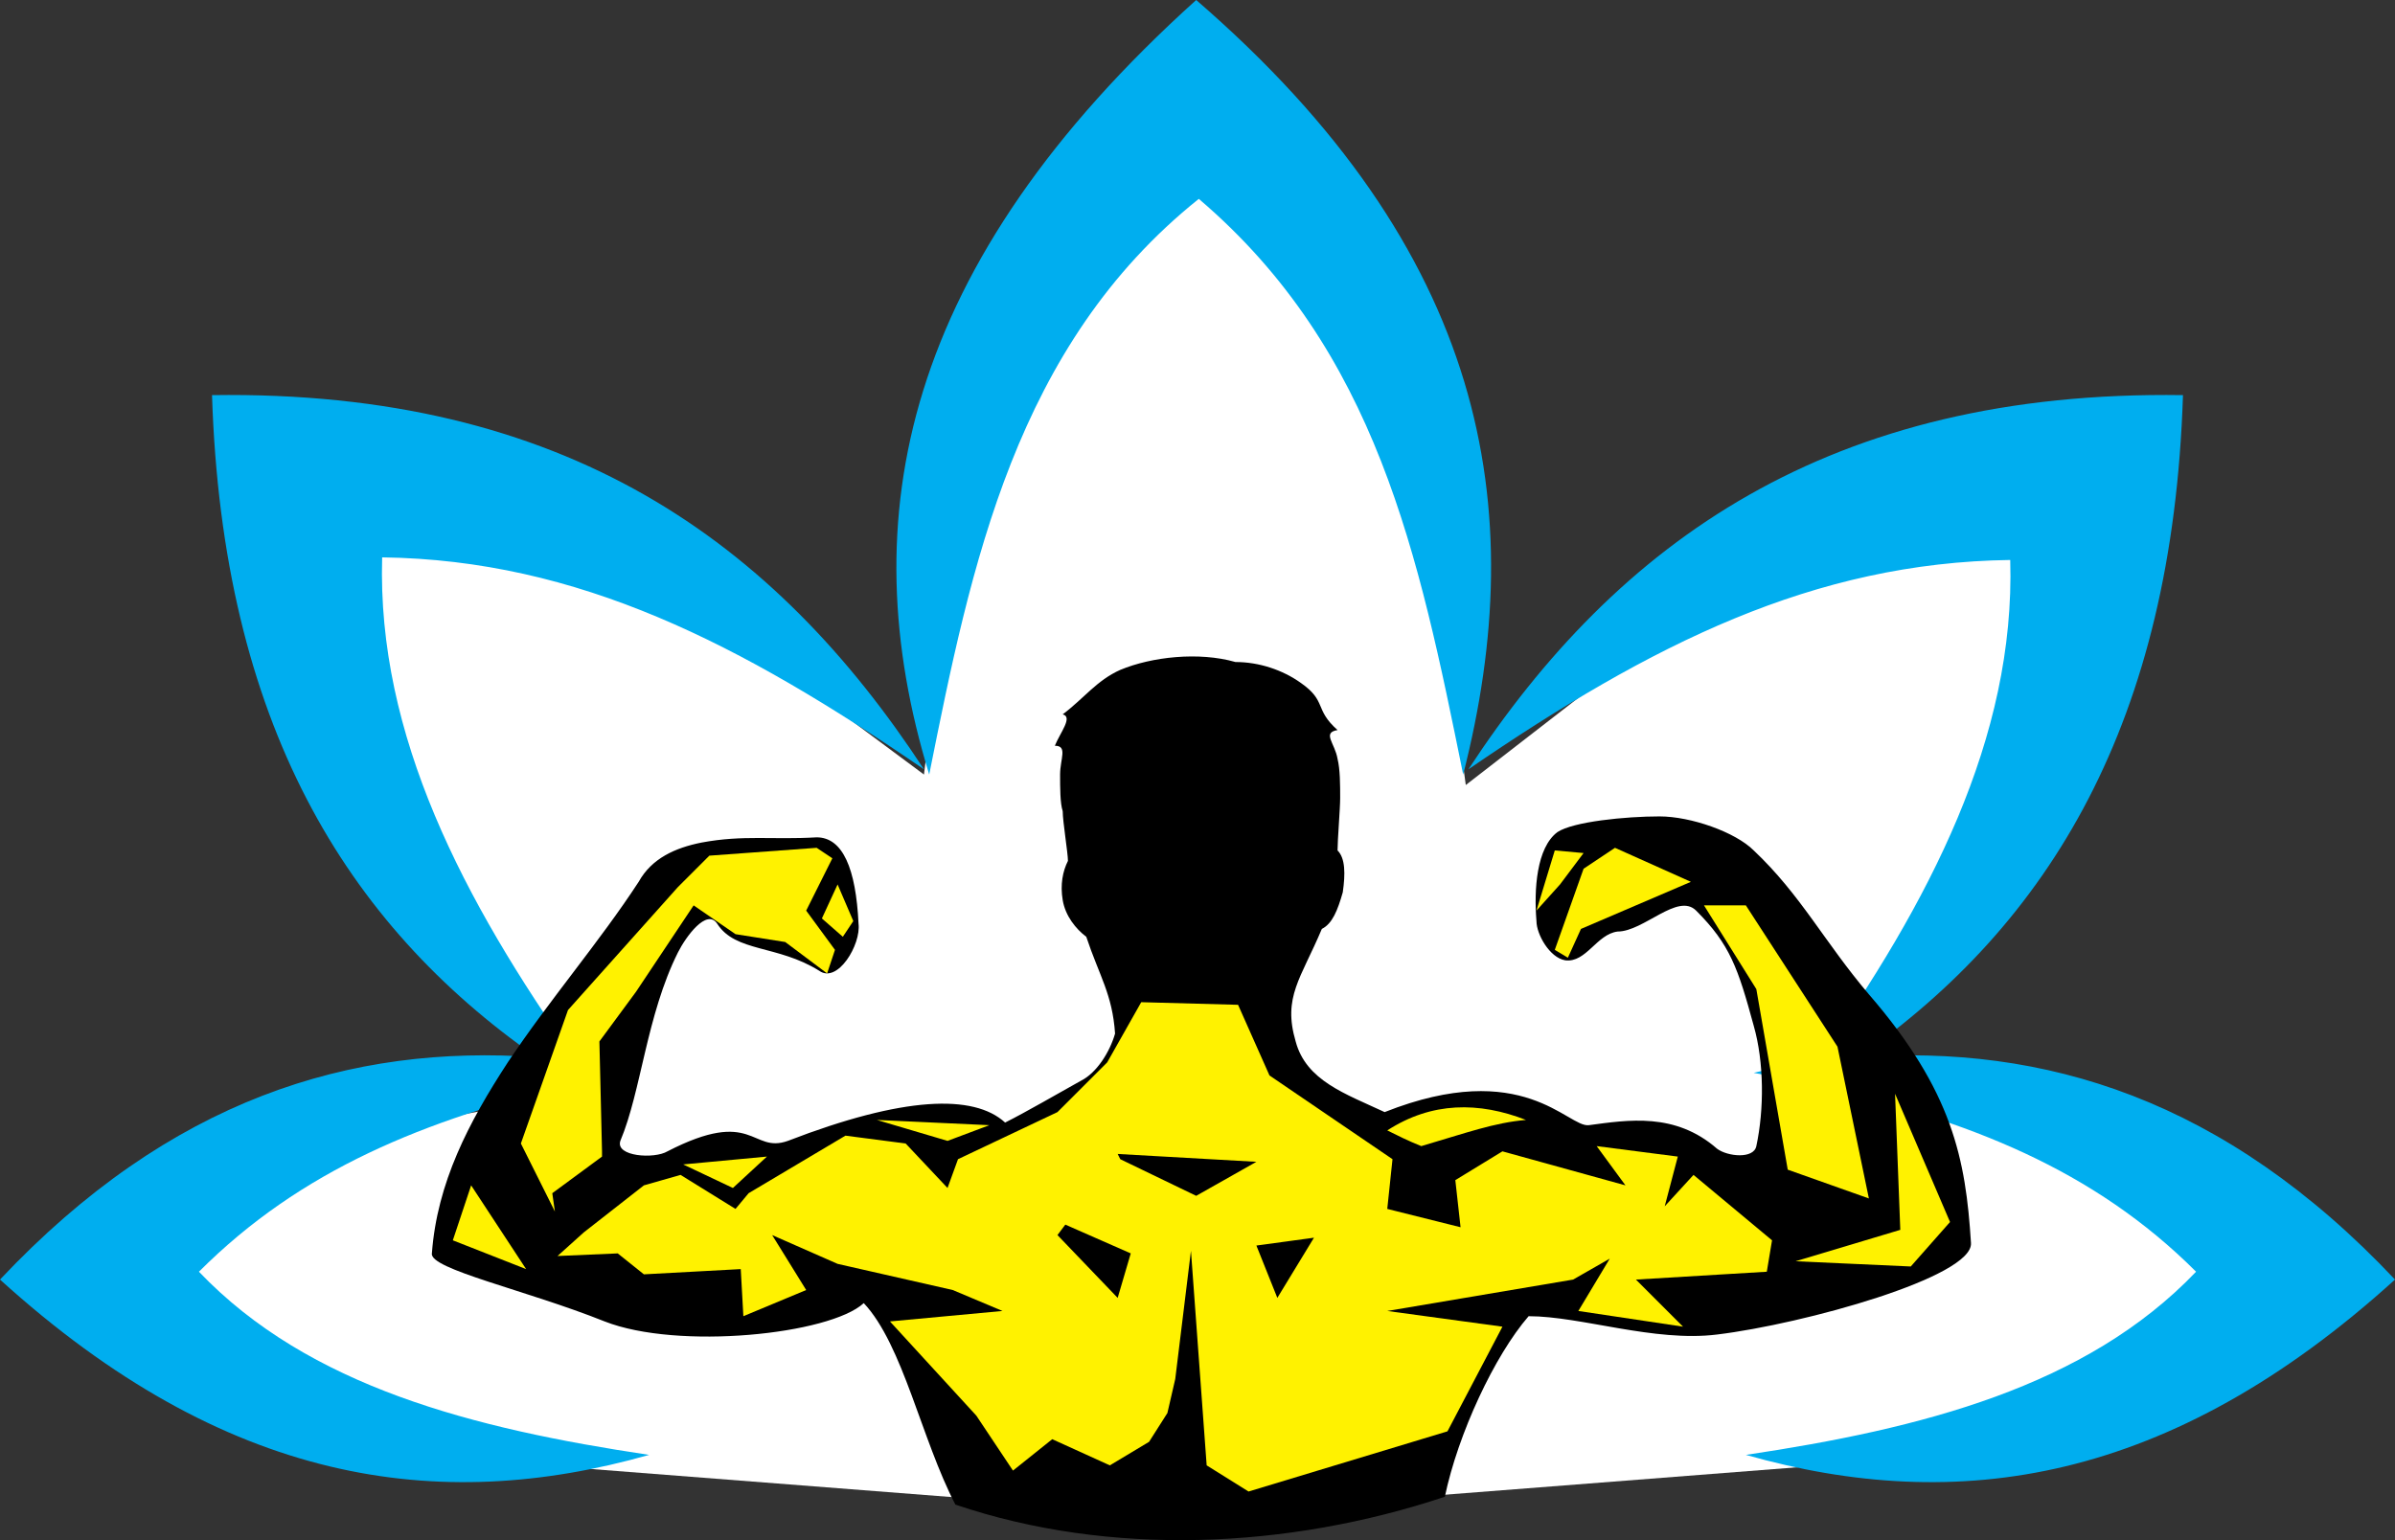 <?xml version="1.0" encoding="UTF-8"?>
<svg xmlns="http://www.w3.org/2000/svg" id="Layer_1" data-name="Layer 1" viewBox="0 0 91.5 58.86">
  <rect x="0" y="0" width="91.5" height="58.86" fill="#333333" stroke="none"/>
  <defs>
    <style>
      .cls-1 {
        fill: #fff200;
      }

      .cls-1, .cls-2, .cls-3, .cls-4 {
        fill-rule: evenodd;
        stroke-width: 0px;
      }

      .cls-2 {
        fill: #fff;
      }

      .cls-3 {
        fill: #000;
      }

      .cls-4 {
        fill: #00aeef;
      }
    </style>
  </defs>
  <polygon class="cls-2" points="80 54.8 70.9 55.9 45.2 57.9 19.5 55.9 13.2 54.9 4.7 49.1 14.3 43.2 22.6 41.7 15.4 34.3 12 19.5 24.8 21.8 35.3 29.6 37 15.6 46.4 4.9 54.1 16 56 30 66.2 22.1 79.2 19.9 76.4 33 69.8 41.8 78.8 42.8 87.5 49.5 80 54.8"></polygon>
  <path class="cls-4" d="M76.8,21.4c.2,6.8-3.1,13.1-7.4,19.2-.8.1-1.6.2-2.4.4.6.1,1.2.3,1.9.4-.2.2-.3.5-.5.7.3-.2.7-.4,1-.6,5.8,1.3,10.6,3.2,14.5,7.1-4.2,4.4-10.5,6-17.2,7,8.1,2.3,16.2,1.1,24.8-6.7-6.5-6.9-13.4-9-20.5-8.5,7.3-5.1,12-12.8,12.4-25.3-13.5-.2-21.6,5.6-27.3,14.3,7-4.8,13.2-7.9,20.7-8M7.6,48.6c4.2,4.4,10.5,6,17.2,7-8.1,2.3-16.2,1.1-24.8-6.7,6.5-6.9,13.4-9,20.5-8.5-7.3-5.1-12-12.8-12.4-25.3,13.5-.2,21.5,5.6,27.2,14.3-7-4.8-13.2-8-20.7-8.1-.2,6.8,3.1,13.1,7.4,19.2.8.1,1.6.2,2.4.4-.6.1-1.2.3-1.9.4.2.2.3.5.5.7-.3-.2-.7-.4-1-.6-5.8,1.4-10.5,3.3-14.4,7.2ZM45.8,7.6c-7,5.6-8.7,14-10.3,22-3-9.8-1-19.5,10.2-29.6,11.1,9.6,12.8,19.4,10.2,29.6-1.7-8.4-3.3-16.2-10.1-22Z"></path>
  <path class="cls-3" d="M41.3,41.3c-.9.5-2.1,1.2-2.9,1.6-1.2-1.1-3.9-1-8.3.7-1.4.5-1.3-1.3-4.6.4-.5.3-2,.2-1.8-.4.8-1.9,1-4.8,2.2-7.2.3-.6,1.1-1.7,1.5-1.1.7,1.1,2.3.8,3.9,1.8.7.5,1.6-1,1.5-1.8-.1-2.1-.6-3.3-1.6-3.3-1.7.1-2.8-.1-4.4.2-1,.2-1.9.6-2.4,1.5-1.5,2.3-3.4,4.5-5,6.9-1.5,2.3-2.7,4.6-2.9,7.3-.1.6,3.6,1.4,6.6,2.6,2.8,1.1,8.6.5,9.9-.7,1.5,1.6,2.2,5.2,3.5,7.7,5.9,2,12.7,1.7,18.7-.3.5-2.4,1.9-5.4,3.2-6.9,2,0,4.8,1,7.2.7,3.3-.4,9.8-2.2,9.7-3.5-.2-3.2-.7-5.8-3.9-9.5-1.7-2-2.6-3.8-4.4-5.5-.7-.7-2.4-1.3-3.6-1.3-1.3,0-3.3.2-3.9.6-.8.6-.9,2.2-.8,3.4,0,.5.5,1.4,1.1,1.5.8.1,1.2-1,2-1.1,1,0,2.3-1.5,3-.8,1.3,1.3,1.6,2.2,2.2,4.4.4,1.4.4,3.2.1,4.6-.1.5-1.1.4-1.5.1-1.6-1.4-3.4-1.1-4.9-.9-.8.1-2.5-2.6-7.8-.5-1.5-.7-3-1.2-3.4-2.7-.5-1.7.2-2.4,1-4.3.4-.2.6-.7.8-1.4.1-.7.1-1.3-.2-1.6,0-.4.1-1.6.1-2,0-.5,0-1.1-.1-1.5-.1-.6-.6-1,0-1.1-.9-.8-.4-1.1-1.4-1.8-.7-.5-1.6-.8-2.5-.8-1.4-.4-3.2-.2-4.4.3-.9.4-1.4,1.1-2.2,1.7.4.1-.1.7-.3,1.2.5,0,.2.5.2,1.1,0,.5,0,1.1.1,1.4,0,.4.2,1.6.2,1.9-.2.4-.3.9-.2,1.5s.5,1.1.9,1.4c.5,1.5,1,2.2,1.1,3.7-.2.7-.7,1.5-1.3,1.8"></path>
  <path class="cls-1" d="M72.6,47l-.2-5.2,2.1,4.9-1.5,1.7-4.4-.2,4-1.2ZM65.1,34.6h1.6l3.5,5.4,1.2,5.8-3.1-1.1-1.2-6.9-2-3.2ZM58.7,34.8l.9-1,.9-1.2-1.1-.1-.7,2.3ZM59.9,36.6l.5-1.1,4.2-1.8-2.9-1.3-1.2.8-1.1,3.1.5.3ZM31.4,35.1l.6-1.3.6,1.4-.4.6-.8-.7ZM23,44.2l-1.9,1.4.1.7-1.3-2.6,1.8-5.1,4.2-4.7,1.2-1.2,4.1-.3.6.4-1,2,1.1,1.5-.3.9-1.6-1.2-1.9-.3-1.6-1.1-2.2,3.3-1.4,1.9.1,4.2M20.1,48.5l-2.1-3.2-.7,2.1,2.8,1.1ZM26.1,44.5l3.2-.3-1.3,1.2-1.9-.9ZM36.2,43.6l-2.7-.8,4.3.2-1.6.6ZM42.8,44.3l2.9,1.4,2.3-1.3-5.3-.3M48,47.6l2.2-.3-1.4,2.3-.8-2ZM40.7,46.8l2.5,1.1-.5,1.7-2.3-2.4.3-.4M67.7,47.4l-3-2.5-1.1,1.2.5-1.9-3.1-.4,1.1,1.5-4.7-1.3-1.8,1.1.2,1.8-2.8-.7.2-1.9-4.7-3.2-1.2-2.7-3.7-.1-1.3,2.3-1.9,1.9-3.8,1.8-.4,1.1-1.6-1.7-2.3-.3-3.7,2.2-.5.6-2.1-1.3-1.4.4-2.3,1.8-1,.9,2.3-.1,1,.8,3.7-.2.1,1.8,2.4-1-1.3-2.1,2.5,1.1,4.4,1,1.9.8-4.3.4,3.3,3.6,1.4,2.1,1.5-1.2,2.2,1,1.5-.9.7-1.1.3-1.3.6-4.9.6,8.2,1.6,1,7.6-2.3,2.1-4-4.4-.6,7.1-1.2,1.4-.8-1.2,2,4,.6-1.8-1.8,5-.3.2-1.2ZM53,43.2c1.7-1.1,3.5-1.1,5.3-.4-1.2.1-2.3.5-4,1-.5-.2-.9-.4-1.3-.6Z"></path>
</svg>
